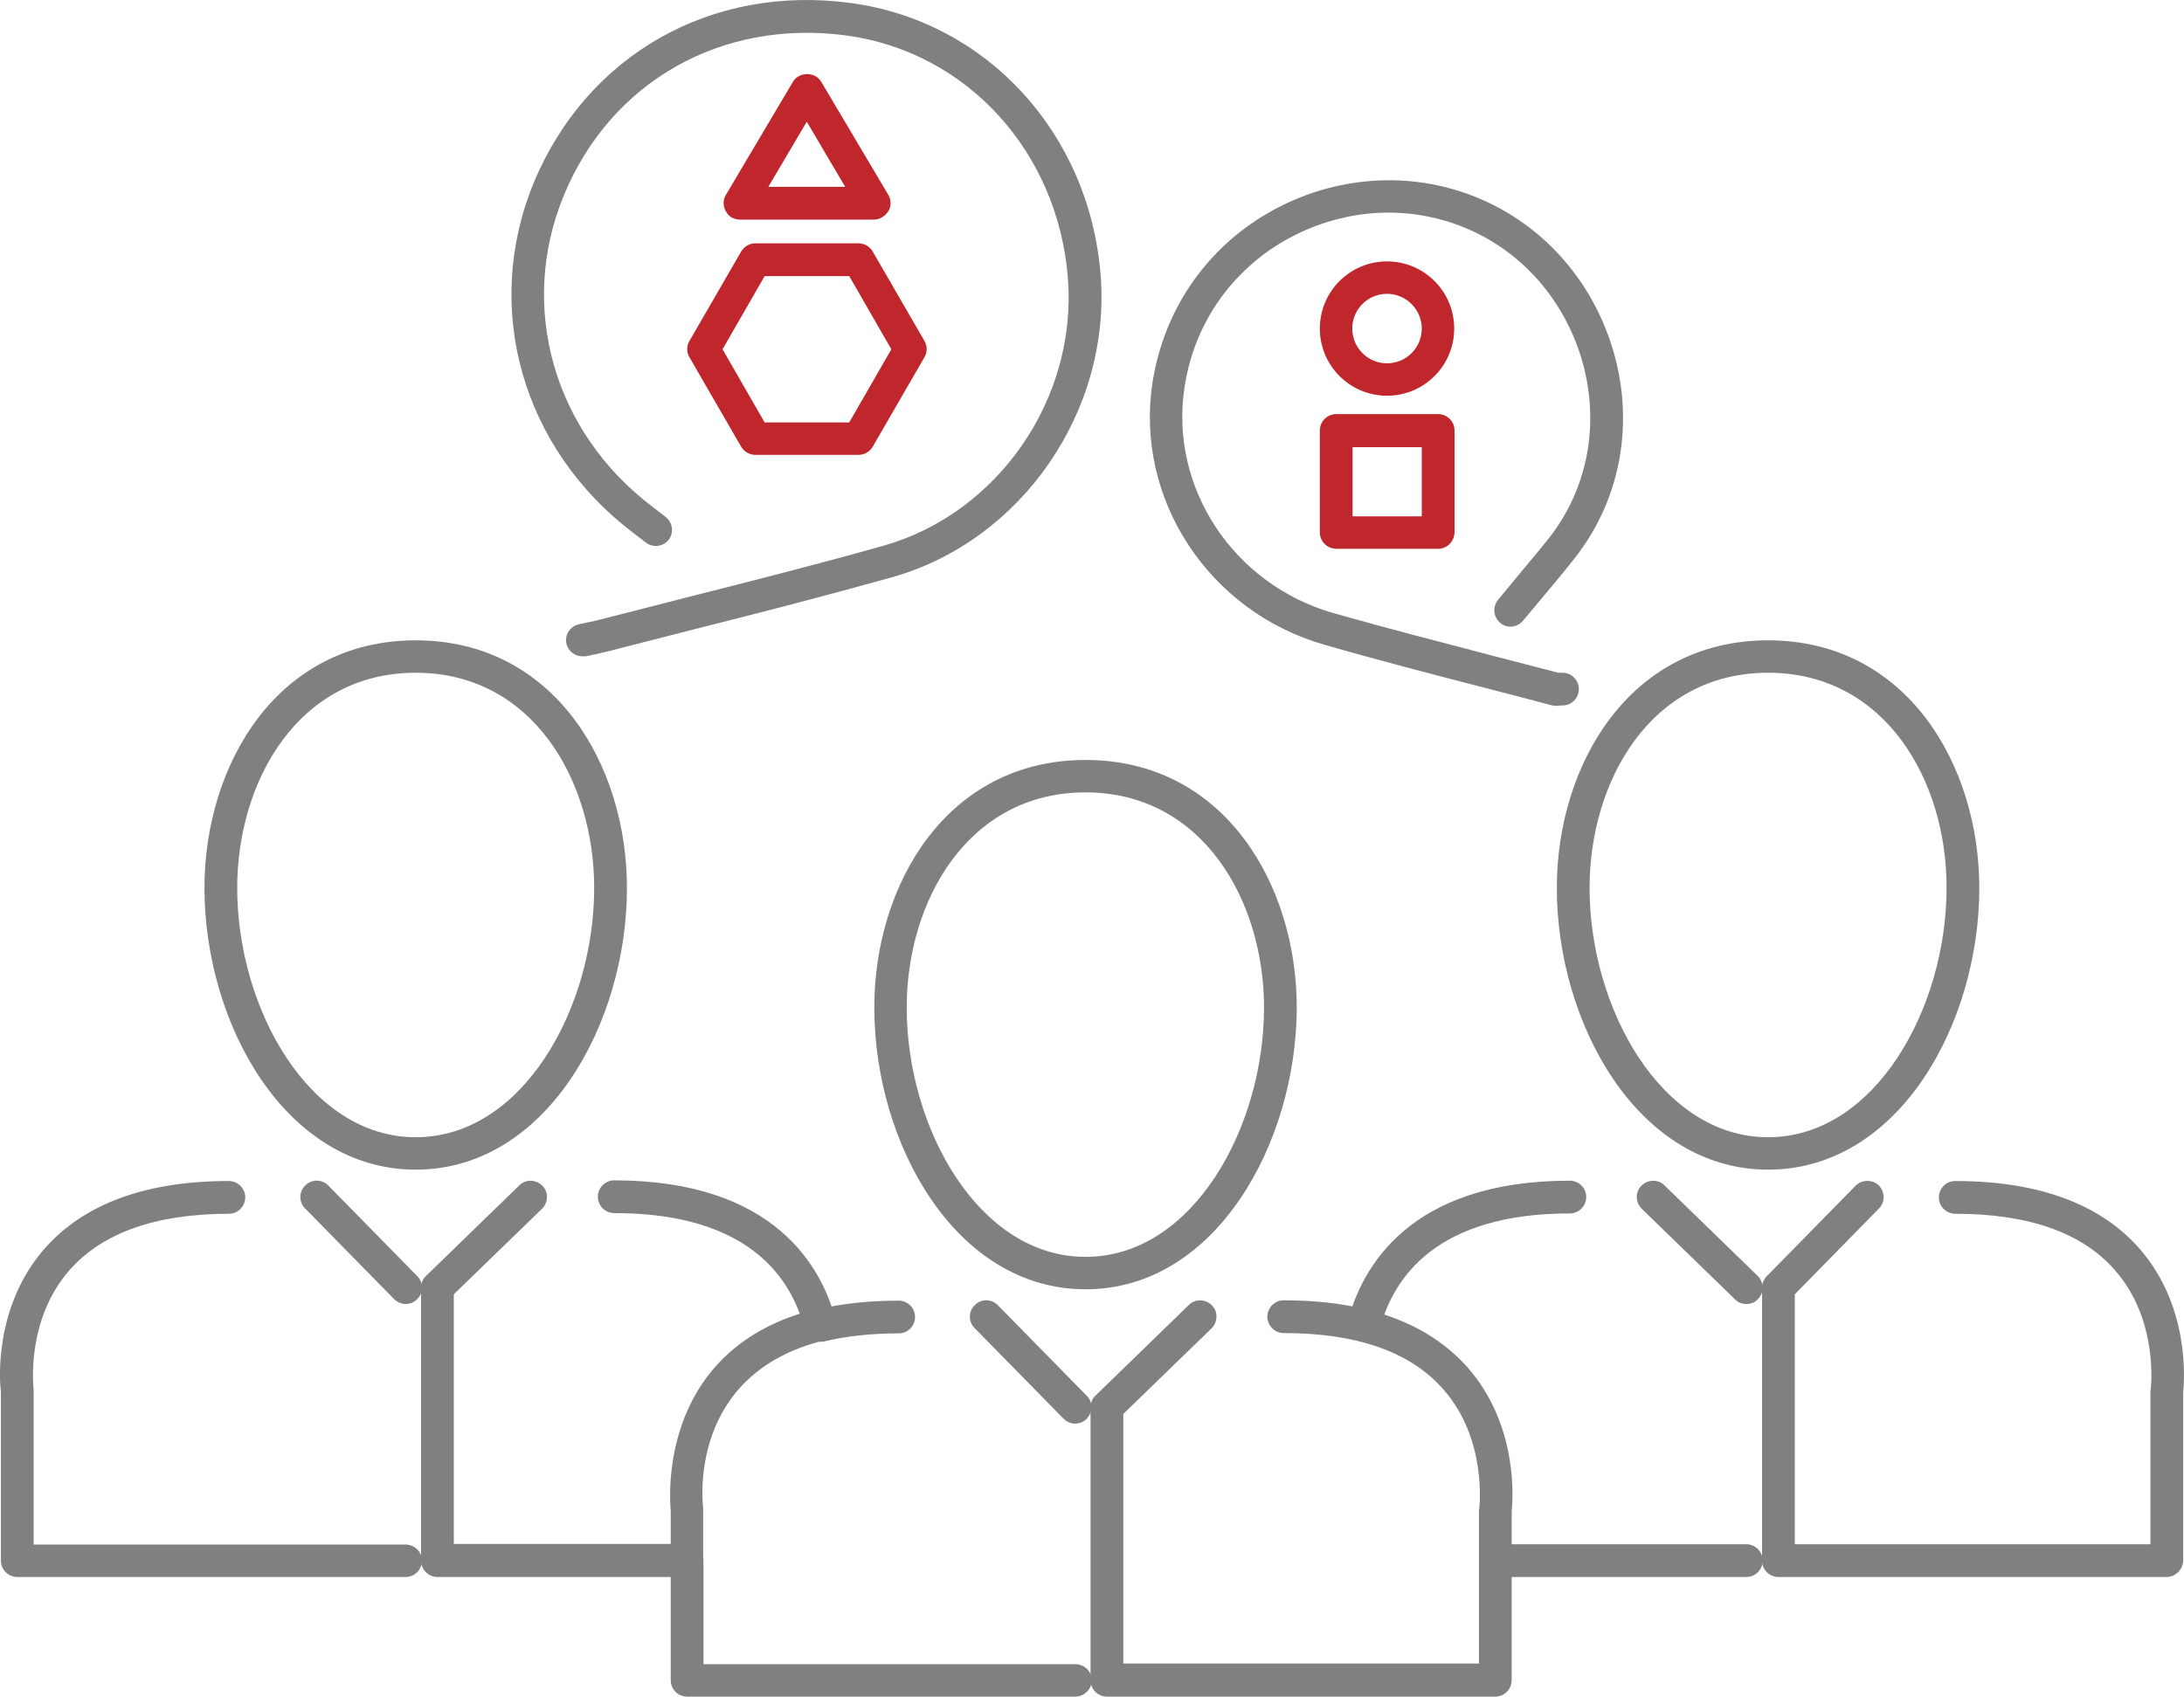 <?xml version="1.0" encoding="UTF-8"?>
<!DOCTYPE svg PUBLIC "-//W3C//DTD SVG 1.1//EN" "http://www.w3.org/Graphics/SVG/1.1/DTD/svg11.dtd">
<svg version="1.1" xmlns="http://www.w3.org/2000/svg" xmlns:xlink="http://www.w3.org/1999/xlink" x="0" y="0" width="65.341" height="50.772" viewBox="0, 0, 65.341, 50.772">
  <g id="Ebene_1">
    <path d="M17.427,19.642 C17.207,19.642 16.997,19.492 16.947,19.262 C16.887,19.002 17.057,18.742 17.317,18.682 L17.597,18.622 C17.757,18.592 17.877,18.562 17.987,18.532 C18.837,18.312 19.687,18.102 20.527,17.882 C22.467,17.392 24.477,16.882 26.427,16.332 C29.867,15.362 32.247,11.912 31.947,8.292 C31.637,4.522 28.917,1.552 25.327,1.062 C21.597,0.562 18.277,2.432 16.867,5.852 C15.497,9.172 16.557,12.922 19.517,15.162 L19.917,15.472 C20.127,15.642 20.167,15.942 20.007,16.152 C19.837,16.362 19.537,16.402 19.317,16.232 L18.927,15.932 C15.617,13.412 14.427,9.212 15.967,5.472 C17.557,1.642 21.287,-0.478 25.467,0.092 C29.517,0.642 32.587,3.982 32.927,8.212 C33.257,12.282 30.577,16.172 26.697,17.272 C24.727,17.822 22.717,18.342 20.767,18.832 C19.917,19.052 19.077,19.262 18.227,19.482 C18.097,19.512 17.967,19.542 17.797,19.582 L17.517,19.642 C17.497,19.632 17.457,19.642 17.427,19.642" fill="#808080"/>
    <path d="M46.657,20.152 C46.657,20.152 46.657,20.152 46.657,20.152 C46.657,20.152 46.657,20.152 46.657,20.152 M46.597,21.122 C46.537,21.122 46.477,21.122 46.407,21.102 C45.747,20.922 45.077,20.752 44.417,20.582 C42.837,20.172 41.207,19.752 39.617,19.292 C36.167,18.302 33.957,14.942 34.477,11.472 C34.777,9.512 35.827,7.812 37.437,6.692 C39.067,5.562 41.087,5.142 42.987,5.542 C45.367,6.042 47.287,7.742 48.127,10.072 C48.957,12.372 48.577,14.862 47.097,16.722 C46.777,17.132 46.437,17.532 46.087,17.952 L45.567,18.572 C45.397,18.782 45.087,18.812 44.887,18.642 C44.677,18.472 44.647,18.162 44.817,17.952 L45.337,17.322 C45.677,16.912 46.007,16.522 46.327,16.122 C47.597,14.522 47.917,12.382 47.207,10.402 C46.477,8.382 44.827,6.922 42.777,6.492 C41.137,6.142 39.397,6.512 37.987,7.482 C36.597,8.452 35.687,9.912 35.437,11.602 C34.987,14.592 36.897,17.482 39.877,18.342 C41.457,18.792 43.087,19.212 44.657,19.622 C45.307,19.792 45.967,19.962 46.617,20.132 C46.667,20.132 46.707,20.132 46.747,20.132 C47.017,20.132 47.237,20.352 47.237,20.622 C47.237,20.892 47.017,21.112 46.747,21.112 L46.677,21.112 C46.647,21.112 46.627,21.122 46.597,21.122" fill="#808080"/>
    <path d="M41.497,8.792 C40.927,8.792 40.457,9.252 40.457,9.832 C40.457,10.402 40.917,10.872 41.497,10.872 C42.067,10.872 42.537,10.412 42.537,9.832 C42.537,9.262 42.067,8.792 41.497,8.792 M41.497,11.842 C40.387,11.842 39.487,10.942 39.487,9.832 C39.487,8.722 40.387,7.822 41.497,7.822 C42.607,7.822 43.507,8.722 43.507,9.832 C43.507,10.942 42.607,11.842 41.497,11.842" fill="#C0272D"/>
    <path d="M40.467,15.452 L42.537,15.452 L42.537,13.382 L40.467,13.382 L40.467,15.452 z M43.027,16.422 L39.977,16.422 C39.707,16.422 39.487,16.202 39.487,15.932 L39.487,12.882 C39.487,12.612 39.707,12.392 39.977,12.392 L43.027,12.392 C43.297,12.392 43.517,12.612 43.517,12.882 L43.517,15.932 C43.507,16.202 43.297,16.422 43.027,16.422" fill="#C0272D"/>
    <path d="M22.987,5.592 L25.287,5.592 L24.137,3.642 L22.987,5.592 z M26.147,6.572 L22.137,6.572 C21.957,6.572 21.797,6.482 21.717,6.322 C21.627,6.172 21.627,5.982 21.717,5.832 L23.727,2.442 C23.907,2.142 24.387,2.142 24.567,2.442 L26.577,5.832 C26.667,5.982 26.667,6.172 26.577,6.322 C26.477,6.472 26.317,6.572 26.147,6.572" fill="#C0272D"/>
    <path d="M22.877,12.642 L25.407,12.642 L26.667,10.452 L25.407,8.262 L22.877,8.262 L21.617,10.452 L22.877,12.642 z M25.687,13.612 L22.597,13.612 C22.427,13.612 22.267,13.522 22.177,13.372 L20.627,10.692 C20.537,10.542 20.537,10.352 20.627,10.202 L22.177,7.522 C22.267,7.372 22.427,7.282 22.597,7.282 L25.687,7.282 C25.857,7.282 26.017,7.372 26.107,7.522 L27.657,10.202 C27.747,10.352 27.747,10.542 27.657,10.692 L26.107,13.372 C26.017,13.522 25.857,13.612 25.687,13.612" fill="#C0272D"/>
    <path d="M32.477,23.712 C28.967,23.712 27.127,26.952 27.127,30.152 C27.127,33.752 29.277,37.612 32.477,37.612 C35.677,37.612 37.817,33.752 37.817,30.152 C37.817,26.952 35.977,23.712 32.477,23.712 M32.477,38.582 C28.577,38.582 26.157,34.202 26.157,30.152 C26.157,26.472 28.327,22.742 32.477,22.742 C36.627,22.742 38.797,26.472 38.797,30.152 C38.787,34.202 36.377,38.582 32.477,38.582" fill="#808080"/>
    <path d="M44.737,50.772 L33.117,50.772 C32.847,50.772 32.627,50.552 32.627,50.282 L32.627,42.112 C32.627,41.982 32.677,41.852 32.777,41.762 L35.567,39.052 C35.757,38.862 36.067,38.872 36.257,39.062 C36.447,39.252 36.437,39.562 36.247,39.752 L33.607,42.312 L33.607,49.782 L44.247,49.782 L44.247,45.202 C44.247,45.182 44.247,45.162 44.257,45.142 C44.257,45.122 44.507,43.072 43.177,41.572 C42.197,40.452 40.587,39.892 38.407,39.892 C38.137,39.892 37.917,39.672 37.917,39.402 C37.917,39.132 38.137,38.912 38.407,38.912 C40.887,38.912 42.737,39.592 43.917,40.932 C45.447,42.682 45.257,44.912 45.227,45.232 L45.227,50.272 C45.227,50.552 45.007,50.772 44.737,50.772" fill="#808080"/>
    <path d="M12.437,20.132 C8.927,20.132 7.097,23.372 7.097,26.572 C7.097,30.172 9.247,34.032 12.437,34.032 C15.637,34.032 17.777,30.172 17.777,26.572 C17.777,23.372 15.947,20.132 12.437,20.132 M12.437,35.002 C8.537,35.002 6.117,30.622 6.117,26.572 C6.117,22.892 8.287,19.162 12.437,19.162 C16.587,19.162 18.757,22.892 18.757,26.572 C18.757,30.632 16.337,35.002 12.437,35.002" fill="#808080"/>
    <path d="M12.137,47.192 L0.517,47.192 C0.247,47.192 0.027,46.972 0.027,46.702 L0.027,41.662 C-0.013,41.342 -0.193,39.102 1.337,37.362 C2.517,36.022 4.367,35.342 6.847,35.342 C7.117,35.342 7.337,35.562 7.337,35.832 C7.337,36.102 7.117,36.322 6.847,36.322 C4.667,36.322 3.057,36.892 2.077,38.012 C0.747,39.532 1.007,41.562 1.007,41.582 C1.007,41.602 1.007,41.622 1.007,41.642 L1.007,46.222 L12.137,46.222 C12.407,46.222 12.627,46.442 12.627,46.712 C12.617,46.972 12.407,47.192 12.137,47.192" fill="#808080"/>
    <path d="M12.137,39.022 C12.007,39.022 11.887,38.972 11.787,38.872 L9.127,36.162 C8.937,35.972 8.937,35.662 9.137,35.472 C9.327,35.282 9.637,35.282 9.827,35.482 L12.487,38.192 C12.677,38.382 12.677,38.692 12.477,38.882 C12.377,38.982 12.257,39.022 12.137,39.022" fill="#808080"/>
    <path d="M24.537,40.152 C24.317,40.152 24.117,40.002 24.067,39.782 C24.007,39.522 24.167,39.262 24.427,39.192 C25.157,39.012 25.987,38.922 26.887,38.922 C27.157,38.922 27.377,39.142 27.377,39.412 C27.377,39.682 27.157,39.902 26.887,39.902 C26.067,39.902 25.317,39.982 24.657,40.142 C24.617,40.152 24.577,40.152 24.537,40.152" fill="#808080"/>
    <path d="M32.167,42.602 C32.037,42.602 31.917,42.552 31.817,42.452 L29.157,39.742 C28.967,39.552 28.967,39.242 29.167,39.052 C29.357,38.862 29.667,38.862 29.857,39.062 L32.517,41.772 C32.707,41.962 32.697,42.272 32.507,42.462 C32.417,42.552 32.287,42.602 32.167,42.602" fill="#808080"/>
    <path d="M32.167,50.772 L20.557,50.772 C20.287,50.772 20.067,50.552 20.067,50.282 L20.067,46.712 C20.067,46.442 20.287,46.222 20.557,46.222 C20.827,46.222 21.047,46.442 21.047,46.712 L21.047,49.802 L32.177,49.802 C32.447,49.802 32.667,50.022 32.667,50.292 C32.657,50.552 32.437,50.772 32.167,50.772" fill="#808080"/>
    <path d="M20.557,47.192 L13.087,47.192 C12.817,47.192 12.597,46.972 12.597,46.702 L12.597,38.532 C12.597,38.402 12.647,38.272 12.747,38.182 L15.537,35.472 C15.727,35.282 16.037,35.292 16.227,35.482 C16.417,35.672 16.407,35.982 16.217,36.172 L13.577,38.732 L13.577,46.202 L20.067,46.202 L20.067,45.222 C20.027,44.772 19.737,40.652 23.927,39.312 C23.387,37.842 21.957,36.302 18.377,36.302 C18.107,36.302 17.887,36.082 17.887,35.812 C17.887,35.542 18.107,35.322 18.377,35.322 C23.197,35.322 24.607,37.952 25.007,39.522 C25.037,39.652 25.017,39.782 24.957,39.892 C24.897,40.002 24.777,40.082 24.657,40.112 C20.577,41.112 21.017,44.962 21.037,45.122 C21.037,45.142 21.037,45.162 21.037,45.182 L21.037,46.672 C21.037,46.972 20.827,47.192 20.557,47.192" fill="#808080"/>
    <path d="M52.897,20.132 C49.387,20.132 47.557,23.372 47.557,26.572 C47.557,30.172 49.707,34.032 52.897,34.032 C56.097,34.032 58.237,30.172 58.237,26.572 C58.247,23.372 56.407,20.132 52.897,20.132 M52.897,35.002 C48.997,35.002 46.577,30.622 46.577,26.572 C46.577,22.892 48.747,19.162 52.897,19.162 C57.047,19.162 59.217,22.892 59.217,26.572 C59.217,30.632 56.807,35.002 52.897,35.002" fill="#808080"/>
    <path d="M64.817,47.192 L53.207,47.192 C52.937,47.192 52.717,46.972 52.717,46.702 L52.717,38.532 C52.717,38.402 52.767,38.282 52.857,38.192 L55.517,35.482 C55.707,35.292 56.017,35.292 56.207,35.472 C56.397,35.662 56.407,35.972 56.217,36.162 L53.697,38.732 L53.697,46.212 L64.337,46.212 L64.337,41.632 C64.337,41.612 64.337,41.592 64.347,41.572 C64.347,41.552 64.597,39.502 63.267,38.002 C62.287,36.882 60.677,36.322 58.497,36.322 C58.227,36.322 58.007,36.102 58.007,35.832 C58.007,35.562 58.227,35.342 58.497,35.342 C60.977,35.342 62.827,36.022 64.007,37.362 C65.537,39.112 65.347,41.342 65.317,41.662 L65.317,46.702 C65.307,46.972 65.087,47.192 64.817,47.192" fill="#808080"/>
    <path d="M40.797,40.152 C40.757,40.152 40.717,40.142 40.677,40.132 C40.417,40.062 40.257,39.802 40.327,39.532 C40.737,37.962 42.137,35.332 46.967,35.332 C47.237,35.332 47.457,35.552 47.457,35.822 C47.457,36.092 47.237,36.312 46.967,36.312 C43.007,36.312 41.687,38.202 41.277,39.782 C41.217,40.012 41.017,40.152 40.797,40.152" fill="#808080"/>
    <path d="M52.247,47.192 L44.787,47.192 C44.517,47.192 44.297,46.972 44.297,46.702 C44.297,46.432 44.517,46.212 44.787,46.212 L52.247,46.212 C52.517,46.212 52.737,46.432 52.737,46.702 C52.737,46.972 52.517,47.192 52.247,47.192" fill="#808080"/>
    <path d="M52.247,39.022 C52.127,39.022 51.997,38.982 51.907,38.882 L49.117,36.172 C48.927,35.982 48.917,35.672 49.107,35.482 C49.297,35.292 49.607,35.282 49.797,35.472 L52.587,38.182 C52.777,38.372 52.787,38.682 52.597,38.872 C52.507,38.982 52.377,39.022 52.247,39.022" fill="#808080"/>
  </g>
</svg>
